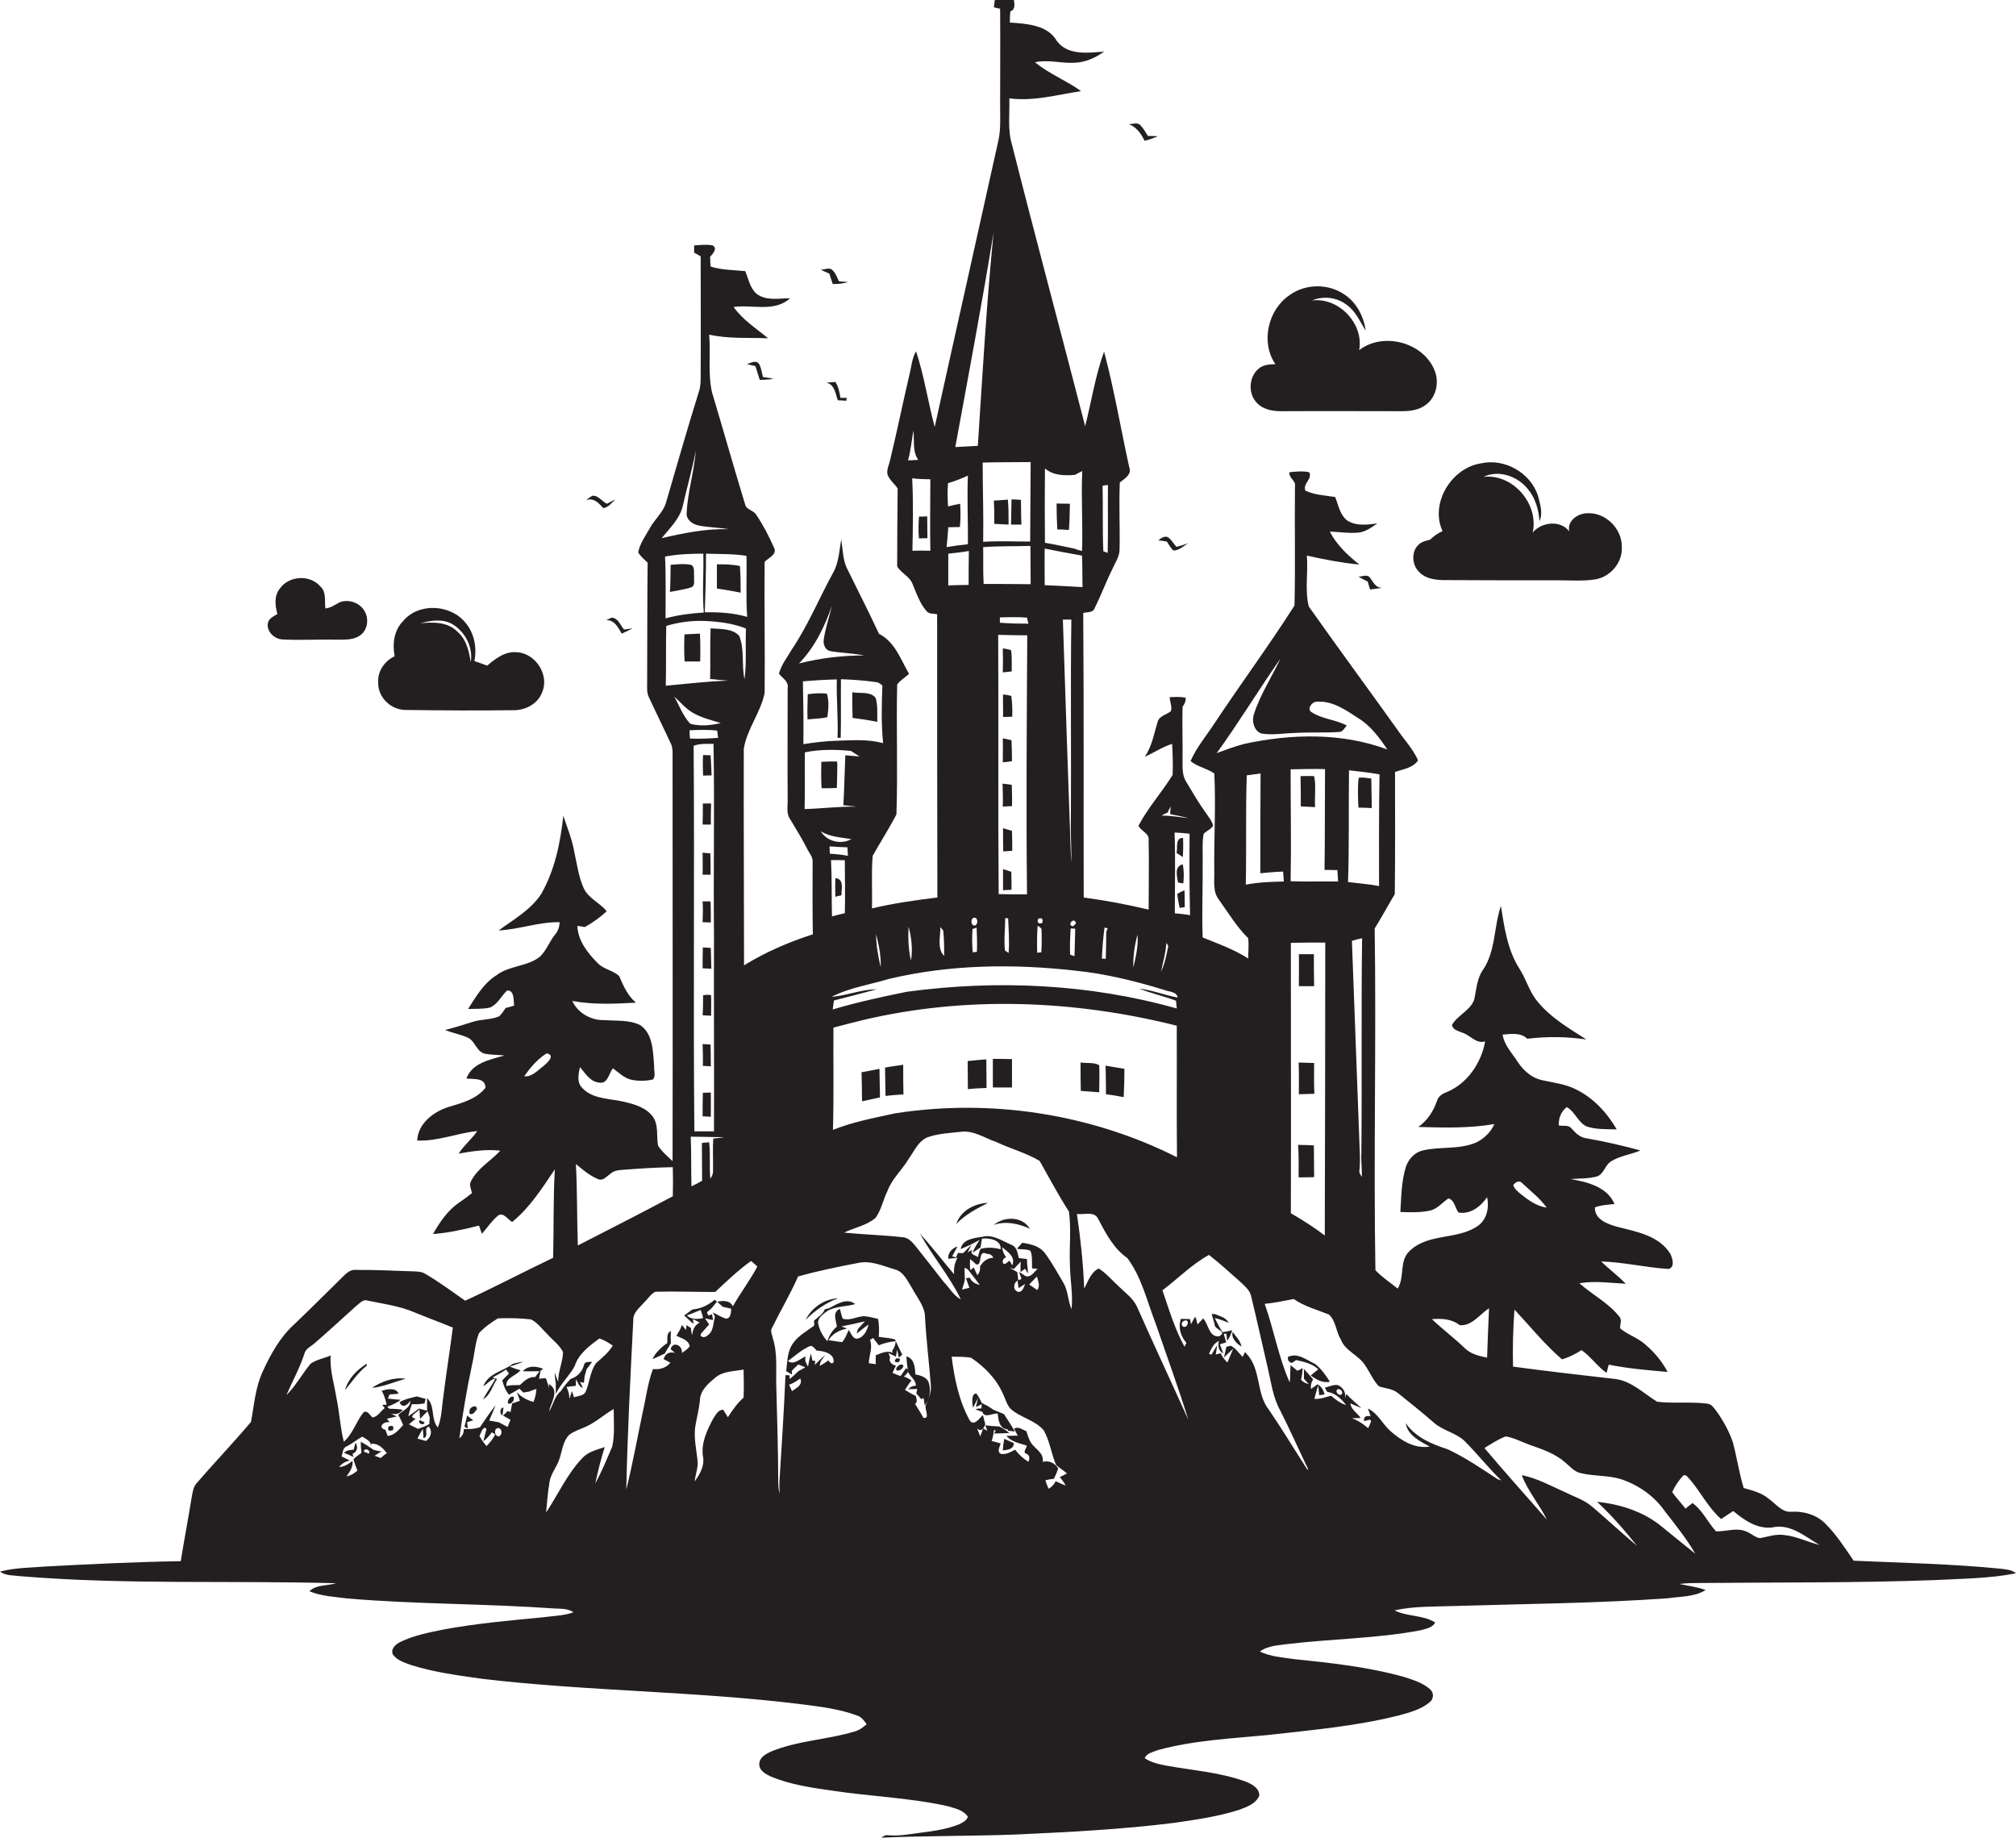 <?xml version="1.0" encoding="utf-8"?>
<!-- Generator: Adobe Illustrator 19.2.0, SVG Export Plug-In . SVG Version: 6.00 Build 0)  -->
<svg version="1.1" id="Layer_1" xmlns="http://www.w3.org/2000/svg" xmlns:xlink="http://www.w3.org/1999/xlink" x="0px" y="0px"
	 viewBox="0 0 832.1 758.4" enable-background="new 0 0 832.1 758.4" xml:space="preserve">
<g>
	<path fill="#231F20" d="M296,537.2C296,537.2,296,537.2,296,537.2C296,537.2,296,537.2,296,537.2C296,537.2,296,537.2,296,537.2
		C296,537.2,296,537.2,296,537.2z"/>
	<path fill="#231F20" d="M798.5,652.1c11.2-0.6,22.6-0.6,33.6-2.8c-1.8-1.5-4.2-1.6-6.4-1.9c-20.2-2-40.4-2.4-60.6-3.3
		c-3.6-5.2-7-10.6-11.5-15.1c-3.6-3.8-9-5.4-14.1-5.1c-4,0.4-6.5-3.3-9.4-5.3c-2.9-2.5-6.8-3.5-10.4-4.5c-1.9-6.2-2.8-12.7-4.5-19
		c-1.6-4.6-4-8.9-6.8-12.8c-1-1.2-1.9-2.8-3.6-3c-6.9-0.9-13.9,0-20.8-0.8c-5.6-3.4-10.6-8.6-17.4-9.4c-14-1.6-28.1-3.2-42.1-5.1
		c-0.2-7.8,0-15.7,0.6-23.5c6.5,6.9,12.4,14.3,19.6,20.5c2.9-0.8,5.5-2.2,8.1-3.8c3.8,2.7,6.5,6.7,10.3,9.4c0.2-0.8,0.7-2.5,0.9-3.4
		c8,1.6,16.2,2.3,24.3,3c-2.3-4.4-5.6-8.3-9.4-11.5c-3.1-2.7-7.2-3.9-10.2-6.5c-0.1-1.6,0.9-3.4-0.3-4.8c-4.5-5.7-11.1-9-16.5-13.8
		c6.4-1.1,12.8-0.1,19.1,0.2c-3.1-3.3-6.9-6-10.1-9.2c9.3,0.3,18.4,2.5,27.7,3.1c2.8-0.5,1.8-4.4,0.8-6.3c-4.7-7.5-14-9.1-21.9-11.1
		c-3.9-1.1-9.4-3-9.2-8c2.6-1,5.4-1.1,8.1-1.4c-3-7.1-11.3-9.1-18.1-10.3c3.6-0.3,7.4-0.1,10.9-1.1c2.8-1,3.2-4.5,5.6-6.1
		c3.7-2.4,8.3-2.9,12.3-4.6c-7.3-2-14.7-3.7-22.2-5c-2.6-0.3-4.5-2.1-6.1-3.9c-1.2-1.8-3.6-1.1-5.4-1.4c-0.2-2.9,0.9-5.8,3.3-7.6
		c3.4,1.9,4.6,6.3,8.2,8c4,1.3,8.3,1.1,12.4,1.2c-4-6.9-9.7-13.1-17-16.6c-4.4-2.2-9.4-2.7-14.2-3.8c-4.1-1-7.4-4-9.7-7.5
		c-2.3-3.6-5.5-6.8-6.2-11.2c3.4-0.3,7.4-1,10.2,1.7c8.1-1,16.3-0.9,24.4,0.3c-7.2-4.6-14.8-9-20.3-15.8c-3.3-4-4.6-9.2-7.4-13.5
		c-4.9-7.7-6.2-17-7.6-25.8c-3,8.7-2.1,18.7-7.5,26.5c-2.5,3.7-2.6,8.2-3.6,12.4c-1.8,4.4-6.8,6.2-9.1,10.2c0.4,2.1,2.7,2.5,4.3,3.2
		c3.3,1,5.6,4.7,9.4,3.6c-1.6,8.8-7.2,17.2-15.6,20.8c-1.9,0.7-3.7,1.7-4.3,3.8c-1.5,4.3-4,8.1-7.7,10.7c10.5,0.3,21,0.6,31.4-1.2
		c-1.5,3.4-4.3,6.1-7.7,7.7c-7,2.9-14.7,1.5-21.9,3.2c-3.3,0.8-5.8,3.5-6.9,6.7c-1.9,6-1.9,12.4-2.3,18.7c4.1,0.1,8.2,0.3,12.3-0.6
		c3-0.7,5-3.3,7.5-5c2.6,0.6,2.7,3.9,4.2,5.8c4.9,0.9,9.2-2.5,11.8-6.3c0.9,4.1,0,8.9-3.5,11.6c-8.4,6.2-20.7,3-28.5,10.6
		c-4.4,4.1-1.9,10.7-4.9,15.5c-3.1-2.5-6.5-4.7-9.2-7.6c-0.8-47,0.4-94-0.3-141c2.9-4.7,5.5-9.5,8.3-14.2
		c0.2-16.8,0.1-33.6,0.1-50.4c3.3-1.2,7.4-1.6,9.5-4.8c-2.1-4.8-5.8-8.6-8.7-12.9c-12.1-16.9-24.4-33.6-36.4-50.6
		c-1.7-6.8-0.2-14-0.8-21c7.2,1.6,14.4,3,21.7,3.7c-4.8-3.8-9.4-8.1-12.2-13.6c3.9,0.1,7.9,0.8,11.8,0.4c2.9-0.3,5.4-2.1,7.8-3.8
		c-4.2,0.6-8.9,1.2-12.6-1.3c-2.9-2.4-3.5-6.3-4.8-9.6c-4.1-0.6-8.4-0.8-12.3-2.6c-1.2-3,3-4.7,1.6-7.6c-2.7-0.6-5.5-0.3-8.2,0
		c-0.3,2.5,2.8,3.4,2.3,5.9c-0.2,16.4,0.2,32.7-0.2,49.1c-10.5,16.5-22.2,32.3-33,48.6c-3.4,5.2-7.4,9.9-9.9,15.6
		c2.9,2.4,6.8,3,9.8,5.1c0.7,13.5-0.2,27.1,0,40.6c0.1,3.9-0.7,8.2,1.9,11.5c3.9,5.4,7.3,11.2,12.1,15.9c0.3,2.8,0,5.6,0,8.4
		c-5.8-3.8-12.4-6.1-18.8-8.7c-0.4-10.3,0.1-20.7,0-31c0.1-3.9-0.3-7.9,0.4-11.8c1.2-1.2,3-1.8,3.9-3.3c-0.4-2-1.8-3.5-2.9-5.2
		c-3-4.1-5.5-8.5-8.1-12.8c-1.8-2.7-1.6-6-1.6-9.1c0.1-7.3-0.2-14.6,0-22c0.8-1.1,1.4-2.3,1.3-3.7c-2.2-0.6-4.4-0.3-6.6-0.3
		c0,1.9,1.1,3.9,0.5,5.8c-1.8,1.5-4.8,1.9-5.5,4.4c-1.5,4.9-2.3,10.1-5.3,14.4c3.8-1.6,7.3-4.1,11.3-5.3c0.2,4.3,0.4,8.6,0.2,12.8
		c-4.4,7.2-10.2,13.5-14.1,21c1.1,2.3,4.6,3.1,4.2,6c0.2,9.5,0,19.1,0,28.6c-8.8-2.1-17.8-3.8-26.8-5c-0.1-39.1,0.1-78.3-0.2-117.4
		c1.6-0.5,4,0,4.7-2c2.7-5.4,4.8-11.1,7.5-16.5c1.1-2.5,2.8-4.9,2.8-7.7c0.2-9.2-0.3-18.5,0.1-27.7c1.9-1.5,5.1-3.3,3.9-6.2
		c-3.5-15.9-6.2-32.1-10.4-47.8c-3.6,10-5.2,20.5-7.8,30.8c-10-38.8-20.4-77.4-30.2-116.2c-1.9-6.2-0.9-12.8-1.1-19.1
		c10,1.3,19.8-1.5,29.6-3c-6.1-4.4-13.2-7.1-19-11.9c5.4-1.2,10.8,0.5,16.2,0.2c4.5-0.1,8.7-2,12.3-4.6c-6.5,0.5-15,1.7-19.5-4.4
		c-3.8-6.7-12.6-7.1-19.4-7.6c0-1.6,0.1-3.1,0.2-4.6c2.2-0.8,1.7-2.9,1.5-4.7c-2.6-0.1-5.3-0.1-7.9,0c-0.1,0.8-0.3,2.3-0.4,3
		c0.6,0.2,1.9,0.5,2.6,0.6c0.1,13.4,0,26.8,0,40.2c0,4.7,0.3,9.5-0.7,14.1c-8.7,39.4-17.6,78.8-26.3,118.3
		c-2.8-10.3-4.3-21-7.7-31.2c-1.8,3-1.9,6.6-2.8,9.9c-2.7,11.6-5.1,23.3-7.9,34.9c-0.4,2-1.5,3.9-1.1,6c0.8,2.3,2.9,3.8,4.2,5.8
		c-0.1,10.7-0.2,21.4-0.2,32.1c1.5,2.8,5.1,4.1,6.3,7.2c1.7,4,3.1,8.4,6.1,11.6c1.1,1,2.7,0.7,4.1,1c0,39,0,77.9,0.1,116.9
		c-9.1,1.1-18.1,2.4-27,4.5c0.2-7.2-0.3-14.5,0.3-21.7c3.2-5.7,6.8-11.3,9.8-17.1c0.6-17.8-0.1-35.8,0.3-53.6
		c1.3-1.8,3.3-2.9,4.9-4.4c-3.4-5.9-5.9-13.3-12.4-16.5c-4.2-9.1-8.8-18-13.2-27c-1.8-3.7-1.7-7.9-2.4-11.9c-0.8,4.6-1,9.5-3.3,13.6
		c-5.7,10.4-10.2,21.4-16.8,31.3c-2,3.4-4.5,6.5-5.6,10.4c1.4,1.9,4.1,3.2,3.6,5.9c0,15.3-0.1,30.7,0,46c0.1,2.8-0.7,5.8,1.1,8.3
		c2.4,4,4.8,7.9,6.9,12c0.8,1.8,2.5,3.4,2.3,5.6c0,9.9-0.1,19.9,0.1,29.8c-9.9,3.2-19.5,7.3-28.4,12.8c0-29.8-0.2-59.6-0.1-89.4
		c1.3-8.1,7-15,8.6-23c0.2-18-0.2-36,0-54.1c1.5-1.7,5.3-3,3.9-5.8c-2.1-4.8-4.5-9.4-7.4-13.7c-1.2-1.9-4.2-2-4.6-4.4
		c-4.7-15.3-9-30.7-13.6-46c-1.8-7.8-0.5-16-1.2-23.9c8,1.8,16.2,1.2,24.3,1.5c-4.9-4.1-10.5-7.6-14.2-12.9
		c7.7-1.1,16.8,2.3,23.3-3.6c-4.6,0-9.9,1.2-13.9-1.9c-2.7-2.4-3.3-6.2-4.6-9.3c-4.8-0.5-9.7-0.4-14.3-1.9c-0.1-1.3-0.2-2.7-0.2-4
		c1-1.2,3.2-3.4,1.1-4.7c-2.5-0.5-5.1-0.2-7.7,0c0,1,0,2,0,3c0.9,0.5,1.8,0.9,2.7,1.5c0,16.4,0.1,32.8,0,49.2c0,2.1,0,4.2-0.6,6.2
		c-4.8,15.3-9.2,30.8-13.7,46.2c-1.2,4.1-4.7,6.9-6.7,10.6c-1.8,3.2-4.1,6.3-4.8,10c1,1.6,2.5,2.9,3.9,4.2
		c-0.2,16.6-0.1,33.2-0.2,49.8c0,1.9-0.2,3.9,0.7,5.7c2.9,6.3,6,12.5,8.9,18.8c1.3,2.3,0.8,5,0.9,7.6c0,55,0.1,110.1,0,165.1
		c-2.1-2-4.4-3.9-6-6.4c-0.7-3.9,0.3-8.4-2.1-11.9c-2.8-3.8-7.6-5.2-12-6.2c-5.8-1.4-12.7-1-17.1-5.6c-2.4-2.3-1.7-5.8-1-8.7
		c2.2,2.6,4.2,6.1,8,6.4c3.5,0.6,3.9-3.9,5.6-5.9c2.4,1.8,4.6,4,7.5,4.7c2.9,0.6,6,0.6,9-0.1c1.3-1.5,0.3-3.8,0.5-5.6
		c-0.5-5.8-0.4-13.1-5.7-16.8c-4.6-2.3-9.9-1.7-14.8-2.1c-5.5,0.2-11-2.9-13.3-7.9c8.7,1.6,17.6,1.2,26.3,0.7
		c-3.4-2.8-5.2-6.9-6.9-10.9c-2.4-2.4-6.3-2.8-8.8-5.3c-4.2-4.2-8.3-9.4-8.5-15.5c0.8,0.1,2.3,0.4,3.1,0.5c3.2-1.8,6.3-4,9-6.5
		c-2.8-3.6-7.6-5.3-9.5-9.6c-2.1-4.6-2.7-9.7-3.8-14.6c-0.9-5.3-2.9-10.2-4.6-15.2c-1.2,11.1-3.5,22.4-9.1,32.2
		c-4.3,6.6-11.3,10.5-17.6,15.1c8.5-0.4,16.7-3.6,25.2-3.4c-0.1,1.9-0.6,3.6-1.9,5.1c-2.3,2.8-3.5,6.4-6.1,9
		c-5.2,4.3-12.8,3.7-18.1,7.8c-5.3,3.3-8.4,8.8-11.7,13.9c3-0.1,6.1,0.1,9.1-0.6c3.2-1.4,4.6-4.8,7-7c3.1-0.2,2.6,4.1,2.9,6.2
		c-1.1,0.4-2.3,0.7-3.5,1c-0.9,1.2-1.6,2.6-2.8,3.5c-3.4,1.4-7.2,1.1-10.7,2.2c-3.8,1.2-7.6,2.4-11.5,3.4c3.1,1.2,6.3,1.8,9.3,3.1
		c3.2,1.4,3.6,5.9,7.2,6.7c2.7,0.5,5.4,0.4,8,0.7c-5.9,1.8-13.2,2.9-15.7,9.5c2.9,0.4,7.8-0.5,7.9,3.8c-3.7,4.7-9.7,6.3-15.1,7.9
		c-6.2,1.9-12.8,6.8-13.1,13.9c8.5,0.4,16.5-3.1,24.8-3.9c-2.3,3.3-5.5,5.9-7.7,9.3c5.7-1,11.4-1.9,17.2-1.2
		c-3.9,4.2-9.3,7.2-12,12.4c-1.1,1.6,0,3.4,0.3,5.1c-1.7,1.4-3.5,2.7-5.3,3.9c-4.7,3.2-8,8.1-10.8,13c6.5-0.5,12.8-1.9,19-3.5
		c0.3,0.9,0.9,2.6,1.2,3.4c2.1-2.4,3.9-5.1,6.3-7.2c2.3-2.3,4.3,1.3,6.2,2.3c7.3-5.9,12.4-14,17.6-21.7c-0.7,12.2-0.4,24.4-0.7,36.5
		c-12.2,5.8-24.1,12.1-36.3,17.7c-5.5-3.8-10.9-7.9-16.7-11.2c-1.3-0.8-2.8-0.8-4.3-0.9c-8-0.2-16-0.7-24.1-0.6
		c-2.7-0.3-4.5,2-6.2,3.6c-6.4,6.3-12.7,12.6-19.2,18.8c-5.9,5.3-9.8,12.4-13.1,19.6c-3,6.5-3.5,13.7-4.8,20.7
		c-7.3,8.7-15.2,16.9-22.6,25.5c-1.3,1.6-1.5,3.7-1.9,5.7c-1.4,8.8-3.1,17.5-4.5,26.3c-18.6,0.3-37.2,1.2-55.8,2.2
		C13,647,6.4,646.9,0,648.6c2.4,1.8,5.6,1.5,8.5,1.9c43.3,3.6,86.8,1.7,130.2,2.9c-3.6,1.1-8.1,0.5-11,3.3c5,2.1,10.5,2.3,15.8,3
		c28.3,2.4,56.7,2.1,85,4.1c2.8,0.2,5.8-0.1,8.2,1.6c-4.2,1.5-8.7,1.5-13,2.1c-13.6,1.3-27.2,2.5-40.6,5c-6,1.2-12.2,2.4-17.8,5.1
		c-1.8,0.9-4.1,2.7-3.2,5.1c1.7,2.5,4.7,3.4,7.4,4.4c9.4,3,19.3,4.3,29.1,5.7c43.8,5.2,88,5.1,131.8,10.5c7.8,1,15.7,1.9,23.1,4.6
		c1.9,0.5,3.1,2.1,4.2,3.7c-1.5,1.3-3.1,2.5-5,3c-11.3,3.4-23.3,3.7-34.3,8.2c-2.2,1-4.9,2.4-5,5.1c-0.2,2.8,2.7,4.3,4.8,5.3
		c8,3.3,16.7,4.6,25.3,5.8c15.8,2.4,31.9,2.9,47.6,6.4c3,0.9,6.6,1.6,8.4,4.4c-0.6,1.7-2.4,2.5-3.9,3.2c-5.1,2-10.5,2.7-15.9,3.4
		c-4.4,0.6-8.8,1.4-13.2,1c-1-0.2-1.9,0.4-2.7,1c18.6-0.8,37.2-0.6,55.8-1.3c21.7-1,43.5-2.1,65-4.8c9-1.3,18.2-2.6,26.9-5.4
		c3.2-1.2,6.9-2.5,8.3-5.9c-0.1-3.4-3.6-5-6.4-6c-10.3-3.6-21.3-4.4-31.9-6.3c-3.1-0.6-6.4-1.3-9-3.1c0.8-2.1,3.4-2.5,5.3-3.3
		c15.2-4.2,31.1-4.8,46.8-6.4c17.8-2,35.7-3.6,53-8c4.3-1.2,9-2.4,12.5-5.4c1.7-1.3,1.8-3.9,0.2-5.3c-3-2.7-7-3.9-10.7-5.1
		c-14.9-4.2-30.3-5.8-45.6-7.4c-4.7-0.7-9.6-1-14-3.1c3.5-2.6,8.2-2.6,12.3-3.2c18-2.1,36.3-2.2,54.1-5.6c2.1-0.6,4.8-1,6-3.2
		c-5.1-3.2-11.5-2.3-16.8-5c8.1-1.8,16.4-1.5,24.7-1.8c29.4-0.9,58.8-1.1,88.2-3.2c5.2-0.8,10.9-0.5,15.5-3.4
		c-3.5-1.3-7.2-1.7-10.8-2.5c3.1-0.4,6.2-0.4,9.3-0.4C734.6,653,766.6,653.3,798.5,652.1z M628.2,488.2c3.5,3.3,7.4,6.3,10.2,10.2
		c-4.1-0.6-7.6-3.1-10.7-5.6c-1.2-1-2.6-2.1-3.1-3.7C625.3,488,627,486.9,628.2,488.2z M457.3,200.2c-0.1,9.3,0.1,18.7-0.1,28
		c-0.4-0.2-1.3-0.5-1.8-0.7c-0.4-9-0.1-18-0.3-27C455.7,200.3,456.8,200.2,457.3,200.2z M377,177.7c0.5,4-0.5,8.5,2,12.1
		c-1.4,0.1-2.8,0.1-4.2,0.2C375.9,186,376.3,181.8,377,177.7z M376.6,227.3c0.2-10,0.4-19.9-0.1-29.9c2.5,0.3,5,0.4,7.5,0.4
		c0,9.8-0.2,19.6,0,29.5C381.5,227.2,379.1,227.2,376.6,227.3z M224.5,439.8c-2.4,1.8-4.9,4.7-8.1,4.4c2.3-3.4,5-6.6,8.5-9l0.8-0.5
		C229.3,435.6,226,438.5,224.5,439.8z M602.5,546.9c4.9,0.5,8.3-4.5,12.1-7c-0.3,6.8-0.6,13.6-0.8,20.4c-3.4-0.7-6.9-1.5-9.4-4.1
		c-4.3-4.1-9.1-7.7-13.4-11.8C595.1,544.1,599.2,544.3,602.5,546.9z M569.2,365.7c-4.2-0.9-8.5-1.1-12.8-1.7
		c0.5-15.4,0.2-30.7,0.4-46.1c4.2,0.5,8.4,0.9,12.6,1.7C569.1,335,569.2,350.4,569.2,365.7z M562.1,485.7c-0.5-0.8-1.2-1.7-1-2.7
		c0.5-4.7,0-9.3-0.1-14c-1-26.9-2-53.8-3-80.7c1-0.3,3.1-0.9,4.2-1.1c-0.4,29.6,0,59.2-0.3,88.8
		C561.7,479.2,562.2,482.4,562.1,485.7z M502.2,310.8c9.2-12.7,17.3-26.1,26.3-39c-3.6,7.7-8.4,14.9-11,23.1c-0.9,2.8,0.1,6.6,3,7.8
		c4.6,0.8,9.3-0.1,14-0.2c6-0.4,12,0,18-0.4c1.7,0.1,2.4-1.6,3.4-2.7c-4.6-2.4-10-2.6-14.4-5.4c-2.4-1.2,0-4.5,2-4.4
		c6.5-0.5,12.1,3.5,17.3,6.9c5,3.1,8.6,8,11.8,12.8c-18.8-7-39.6-6.5-59-2.3C509.8,308,506,309.4,502.2,310.8z M532.8,389.1
		c4.7-0.1,9.4-0.1,14.2-0.1c0,40.3-0.1,80.6-0.2,120.9c-4.4-3.4-9.2-6.4-14-9.2C532.9,463.4,532.8,426.3,532.8,389.1z M532.7,363.7
		c0.3-15.4,0-30.8,0-46.2c4.7-0.1,9.4-0.2,14.2-0.1c-0.1,13.9,0,27.8-0.2,41.6c1.8,0,3.5,0.1,5.3,0.1c0.1,1.6,0.2,3.1,0.3,4.7
		C545.8,363.7,539.3,363.9,532.7,363.7z M514.2,365.1c0.3-15-0.1-30.1,0.4-45.1c1.9-0.3,3.8-0.5,5.7-0.8
		c-0.1,13.7-0.1,27.4-0.1,41.2c3.1-0.3,6.2-0.6,9.4-0.7c0.1,1.3,0.2,2.7,0.3,4.1C524.6,363.9,519.4,364.1,514.2,365.1z M491.2,377.7
		c-2.1-0.4-4.2-0.6-6.3-0.8c0-11.1,0.3-22.2-0.1-33.3c2.1,0.1,4.1,0.2,6.2,0.5C490.9,355.2,490.9,366.4,491.2,377.7z M481.9,335.4
		c0.4-0.9,0.8-1.7,1.3-2.6c-0.1,0.8-0.2,2.4-0.2,3.2c2.5,0.5,5.1,1,7.6,1.7c-3.7-0.5-7.4-1.1-11.1-1.1
		C480.2,336.1,481,335.7,481.9,335.4z M481.4,389.1c0.2,0.3,0.6,1,0.8,1.3c-0.7,3.6-1.4,7.3-3,10.7
		C480,397.1,481.2,393.2,481.4,389.1z M469.5,385.7c0.4,4.5-0.7,9.2-1.7,13.6C467.6,394.8,468.3,390.2,469.5,385.7z M455.9,382.8
		c0.3,0.1,1,0.2,1.3,0.3c-0.1,0.4-0.5,1.1-0.6,1.5c0,3.7-0.1,7.4-0.2,11.1c-0.4,0-1.2-0.1-1.6-0.1
		C455,391.3,455.3,387.1,455.9,382.8z M431.3,193.3c3.4,3,8,3,12.3,2.7c1-0.5,2.1-1.1,3.1-1.6c-0.5,11,0.3,22-0.1,33
		c-0.6-0.2-1.9-0.5-2.5-0.7l-0.2-0.2c-4.2-0.8-8.3-1.8-12.6-2.5C431.2,213.9,431.2,203.6,431.3,193.3z M431.2,226.4
		c5.1,1,10.2,2,15.4,2.9c0.2,4.3,0.1,8.7,0.2,13c-5.2-0.3-10.4-0.6-15.6-0.8C431.2,236.4,431.1,231.4,431.2,226.4z M442,339
		c-0.2,5.6,0.4,11.2,0.1,16.8c-1.2-33.3-2.3-66.7-3.4-100.1c1.2,0,2.3,0,3.5,0C441.8,283.4,442.2,311.2,442,339z M442.9,382.3
		c-2.9-0.5,0.7-4.2,1.2-1.2C443.8,381.4,443.2,382,442.9,382.3z M443.8,383.3c-0.1,3.8-0.2,7.5-0.3,11.3c-0.6-0.2-1.2-0.4-1.8-0.6
		c-0.2-3.6,0-7.2,0.2-10.8C442.3,383.2,443.3,383.2,443.8,383.3z M428.5,379.2c1.6-0.6,2.1,0,1.7,1.7
		C428.6,381.4,428,380.8,428.5,379.2z M428.3,382c0.6,0.6,1.8,0.9,1.6,2c0.1,3,0.1,6-0.1,9c-0.6,0.1-1.2,0.1-1.7,0.2
		C428,389.4,428,385.7,428.3,382z M425.4,190.7c-0.1,11-0.1,21.9-0.2,32.8c-6.5,0-12.9-0.3-19.4,0.1c0.2-10.9-0.2-21.8-0.2-32.7
		C412.2,190.7,418.8,190.8,425.4,190.7z M423.9,369.1c-3.9,0-7.8,0-11.7-0.1c-0.3-35.7,0-71.4-0.2-107c4,0.1,8,0.2,12,0.2
		C423.8,297.7,423.5,333.4,423.9,369.1z M416.3,393.3c-0.4-0.3-1.1-0.8-1.5-1c-0.5-4.5,0.1-8.9,0.1-13.4c0.3,0,0.9,0.1,1.2,0.1
		C416.3,383.7,416.7,388.5,416.3,393.3z M412.7,257c0-0.6,0-1.7,0-2.2c3.7-0.1,7.5-0.2,11.2,0.1c0.1,0.6,0.4,1.8,0.6,2.5
		C420.5,257.4,416.6,257.3,412.7,257z M406,241c-0.3-5.1-0.1-10.2-0.2-15.2c6.5-0.5,13-0.3,19.5-0.5c0,5.3,0.1,10.5,0.1,15.8
		C418.9,241,412.5,241,406,241z M410.1,95.9c-2.9,29.3-4.6,58.7-6.5,88.1c-3.1,0.2-6.2,0.3-9.3,0.5
		C399.7,155,405.3,125.5,410.1,95.9z M402.2,382c-1.7-0.2-1.6-3.2,0-3.3C403.8,378.9,403.8,381.7,402.2,382z M403.2,392.8
		c-0.4,0.1-1.3,0.2-1.7,0.2c-0.3-3.2-0.3-6.4-0.1-9.6c0.4-0.1,1.3-0.4,1.7-0.6C403.2,386.1,403.4,389.5,403.2,392.8z M399.8,241.4
		c-2.8,0-5.6,0.1-8.4,0.2c0-4.4,0-8.7,0-13.1c2.8-0.3,5.7-0.6,8.5-1.1C399.8,232,399.8,236.7,399.8,241.4z M396.3,207.9
		c-1.7,0.3-3.4,0.7-5,1.1c-0.2-3.2-0.3-6.4,0-9.6c2.8-0.8,5.5-1.9,8.2-3.1c-0.4,9.4,0.1,18.9,0,28.3c-2.9,0.3-5.9,0.7-8.8,1.2
		c0.3-2.7,0.5-5.5,0.7-8.2c1.6,0,3.2-0.1,4.8-0.1C396.5,214.3,396.5,211.1,396.3,207.9z M388.1,382.6c0.3,0.3,0.9,1.1,1.2,1.4
		c0.4,3.5,0.4,7,0.4,10.5C386.6,391.4,388.3,386.4,388.1,382.6z M375,382.4c1.2,4.5,1.8,9.4,1,14C374.9,391.8,374.8,387,375,382.4z
		 M363.5,399.2c-1-4.5-1.9-9.1-1.9-13.7C362.7,389.9,363.7,394.5,363.5,399.2z M366.9,404c25.2-6,51.5-6.3,77.1-3.4
		c12.5,1.3,24.7,4.3,36.7,8c1.9,0.8,4.9,0.5,5.4,3.1c-5.4-1-10.5-3.1-15.9-3.7c5,2,10.2,3.1,15.2,5c0.1,0.8,0.2,2.4,0.3,3.2
		c-36.1-10.2-74.3-11.9-111.4-6.9c-10.3,2.1-20.5,4.3-30.6,7.3c0.2-1.3,0.3-2.5,0.5-3.7c5.9-1.5,11.7-3,17.6-4.6
		c-6.3,0-12.3,2.6-18.6,3.1C350.6,407.6,359,406.4,366.9,404z M344,424.1c4-1.1,8.1-2.1,12.1-3.1c42.5-10.1,87.4-8.3,129.6,2.3
		c0.1,18.1-0.1,36.2,0.1,54.3c-35.7-18-77-24.3-116.5-18.1c-8.6,1.9-17.3,3.5-25.5,6.8C344.2,452.3,343.9,438.2,344,424.1z
		 M349.8,349.7c0,1.2,0.1,2.3,0.2,3.5c-2.5-0.5-5-0.7-7.5-0.9c0-1-0.1-2-0.1-3C344.9,349.5,347.3,349.6,349.8,349.7z M338.8,343.1
		c3.8,2.3,8.3,2.5,12.6,3.2C347.2,348.7,341.3,347.3,338.8,343.1z M348.7,355c0,7.3,0.2,14.6,0,21.9c-1.8,0.4-3.6,0.8-5.3,1.3
		c-0.2-7.8,0-15.5-0.4-23.2C344.9,354.9,346.8,355,348.7,355z M343.4,249.9c-1.1,4.7-2.7,9.2-3.4,14c-0.3,1.9,0.5,4.3,2.6,4.8
		c4.7,0.8,9.5,0.9,14.1,1.8c-9.1,0-18.1,1.1-26.9,3.3C336.3,267.1,340.4,258.6,343.4,249.9z M331.4,281.2c4.6-0.4,9.3-0.7,14-0.8
		c-0.2,8.1,0.6,16.1,0.3,24.1l1.3,0c0.2-8.1,0-16.2,0.1-24.2c4.8,0.2,9.6,0.5,14.4,1.2c1.1,0,1.9,0.8,2.7,1.4
		c-0.3,7.9-0.5,15.9,0.3,23.8c-6.2-1.7-12.6-1.2-18.9-1c-4.7,0.1-9.3,0.7-14,1.4C331.7,298.5,331.6,289.8,331.4,281.2z M332.1,333.9
		c0.2-7.8,0-15.6,0.1-23.4c6.2-1.3,12.7-1.2,19-0.6c1.2,0.8,2.4,1.5,3.6,2.3c-2-0.2-4-0.3-5.9-0.5c-0.3,6.9-0.4,13.7-0.8,20.6
		c1.8,0.2,3.6,0.4,5.4,0.6C346.3,332.8,339.2,333.7,332.1,333.9z M308.1,229.4c0.2,8.4-0.3,16.8,0.3,25.2c-5.7-1.7-11.7-2-17.5-1.9
		c0.3-8.1,0.5-16.2,0.5-24.2C297,228.7,302.6,228.5,308.1,229.4z M281.9,208.4c1.7-7.5,3.9-14.9,5.3-22.5c-0.7,8.8-3.4,17.2-3.8,26
		c-0.1,2.7,2.6,4.6,5.1,5c4.1,0.8,8.2,0.8,12.3,1.5c-9.4-0.3-18.6,1.6-27.7,3.7C276.5,217.9,280.8,213.9,281.9,208.4z M274.5,229.7
		c5.2-1,10.5-1.2,15.8-1.2c0.2,8.1-0.5,16.2,0.2,24.3c-5.3,0.3-10.7,1-15.8,2.4C274.7,246.7,274.9,238.2,274.5,229.7z M274.8,283
		c0.2-8.2,0-16.4,0.2-24.7c5.4-1.6,11-2.3,16.6-2c5.5,0.3,11.1,1,16.3,3.1c-0.3,7,0.3,14-0.6,20.9c-1.3-5.9,0.1-12.3-2.2-17.9
		c-3-3.2-7.8-2.7-11.8-3.1c-0.3,7,0,13.9-0.2,20.9c2.5,0.3,4.9,0.5,7.4,0.7C291.9,281.2,283.4,282.2,274.8,283z M294.3,482.9
		c0.1,1.3-0.3,2.5-1.1,3.5c-0.5-5,0.1-10-0.5-15c-0.8,0.1-2.3,0.2-3,0.3c0,5.2,0.1,10.4,0.1,15.6c-1.4,0.8-2.9,1.6-4.4,2.3
		c-0.2-6.9,0-13.7-0.3-20.5c4.6,0,9.2,0.2,13.8,0.2c-1.5,0.3-3,0.4-4.5,0.6C294.1,474.2,294.4,478.6,294.3,482.9z M296,301.5
		c0.1,1,0.3,2,0.4,3c-3.9,0.3-7.7,0.5-11.6,0.3c-0.1-1.1-0.2-2.3-0.2-3.4C288.4,301.2,292.2,301.1,296,301.5z M278.3,287.5
		c2.6,2.3,4.8,5.1,7.9,6.8c3.5,2,7.5,2.9,11.3,4.1c-4.1,1-8.5,1.4-12.6,0.3C281.9,295.5,280.4,291.2,278.3,287.5z M286.3,307.8
		c2.6-1,5.5-0.8,8.2-0.8c0.5,26.3-0.1,52.6,0.2,78.9c-0.1,27,0.1,54,0,81c-2.7,0-5.4,0-8.1,0C286.1,413.9,286.7,360.9,286.3,307.8z
		 M246.8,486.6c2.1,1,3.6-1.2,5.2-2.2c1.7-1.6,4-1.5,6.2-1.7c6.5-0.5,13-0.9,19.5-1c0.1,4,0.1,8,0,12c-13,6.9-26.1,13.6-39.2,20.3
		c-0.4-11.2-0.2-22.5-0.8-33.6C240.6,482.8,243.4,485.2,246.8,486.6z M152.2,599.9c-0.5-0.2-1.5-0.6-2-0.8
		C150.2,597.2,153.3,598.5,152.2,599.9z M157.2,601.7c-0.9-0.3-1.8-0.6-2.6-0.9c0.7-0.5,2.2-1.4,2.9-1.8c-1.2-0.2-4.2-0.4-4.5-1.8
		c0,0.1,0,0.2-0.1,0.3c-1.3-1-2.6-1.7-4-2.5c0,1.5,0.1,3.1,0.3,4.6c-1.1,0.8-2.3,1.6-3.3,2.6c0.4,1.6,1,3.1,1.6,4.7
		c-1.3,1.2-2.8,2.1-4.5,2.4c1.4-1.9,2.8-3.9,2.5-6.4c-1.6,1.2-3.3,2.5-5.5,2.5c1.1-1.4,2.6-2.3,4.4-2.6c-1.1-0.6-2.3-1.2-3.4-1.7
		c0.5-1.5,0.4-3.6,2.1-4.2c2.3-1.1,4.2-2.8,6.4-4c1.4,0.9,3.4,1.7,3.6,3.4c0.1-0.2,0.2-0.3,0.3-0.5c2.8-0.1,4.7,1.9,6.3,3.9
		C158.8,600.2,158,601,157.2,601.7z M173.1,581.6c0.1,1,0.2,3,0.3,4c1-1.1,2-2.2,3.1-3.2c0.2,0.7,0.7,2,0.9,2.7
		c-0.1,0.7-0.2,2-0.2,2.6c-1.4,0.9-3.1,1.4-4.6,2c-1.3-0.6-2.6-1.2-3.8-1.9c0.9-0.8,1.9-1.6,2.8-2.3
		C167.9,584.8,172.3,582.9,173.1,581.6z M175.8,594.7c-1.2-0.3-2.3-0.7-3.5-1c0.7-1.4,1.4-2.7,2.2-4c0.1,1,0.3,2.9,0.3,3.8
		c2.5-0.6-0.2-4.2,2.2-4.7C178.7,590.8,177.7,593.4,175.8,594.7z M182.8,577.8c-0.5,3.8-0.6,7.7-2.1,11.3c-3-3.5-1-8.8-4.4-12.1
		c0,1.7-0.1,3.5,0,5.2c-1.1-0.3-2.3-0.6-3.4-0.9c-1.4,1.2-2.9,2.2-4.4,3.2c0.4-1.7,0.9-3.4,1.5-5c1.7,0.1,3.5,0,5.2-0.3
		c0.1-0.5,0.4-1.4,0.5-1.9c-1.2-0.3-2.4-0.6-3.6-1c-2.5,0.6-5,1.1-7.2,2.4c1.1,2.6,3.2,1.4,4.4-0.6c0.3,2.9-3.2,4-4.9,5.8
		c0.7,1.4,1.4,2.7,2,4.2c-1.7,1.9-3.6,4.3-6.4,4.5c-0.3-0.8-0.6-1.7-0.9-2.5c-3.5-0.9-0.7-3.7,1.7-3.1c-0.3-0.4-0.8-1.1-1.1-1.5
		c1.3-0.3,2.6-0.6,4-0.9c-0.6-0.3-1.7-0.9-2.3-1.3c2,0.6,3.6,0.2,4.8-1.5c-1.8-0.3-3.6-0.4-5.4-0.4c-0.3-0.2-0.8-0.6-1-0.8
		c2-0.8,3.9-1.6,5.6-2.9c-1.3-0.1-4-0.3-5.3-0.5c0.2-0.4,0.5-1.3,0.7-1.7c0.9-0.1,2.8-0.2,3.7-0.3c-1-2.7-4.8-1.9-7-1.2
		c1.1,1.7,1.6,3.7,2.1,5.7l-1.8,0.1c0.2,0.3,0.7,1,1,1.3c-1.7,1.3-2.8,3.5-5,3.9c-1.2-0.9-1.9-3-3.7-2.2c-3.1,3.8-4.4,8.9-8.2,12.2
		c-1.5-6-1.8-12.3-3.1-18.4c-0.9-5.7-2.8-11.4-2.3-17.2c-2.7,1.2-5.9,1.7-8.3,3.4c-3.5,4.2-6.1,9.1-10,13c2.5-5.8,5.6-11.3,7.5-17.3
		c0.5-1.9,2.6-2.8,4-4c5.9-5.1,11.6-10.4,17.4-15.6c1.4-1,2.8-2.9,4.8-2.1c6.4,1.3,12.9,2.2,18.9,4.7c5.3,2.2,10.8,4.2,16.1,6.4
		C185.6,558.1,184,567.9,182.8,577.8z M200.8,596.8c-1.1-1.3-2.1-2.7-2.9-4.2c0.7-1.2,0.9-2.8,2.2-3.4l0.7,0.5
		c-0.4,1.7-0.9,3.4-1.3,5.1c1.4-1,2.5-2.3,3.5-3.7c0.4,0.2,1.1,0.7,1.4,0.9C203.5,593.8,202.2,595.4,200.8,596.8z M204.7,592.2
		c-0.7-1.1-0.5-3.1,1.3-2.8C208,590.2,206.6,594.3,204.7,592.2z M225.3,568.8c-0.7,0-2.1,0.1-2.8,0.2c0.2-1.1,0.4-2.2,0.6-3.3
		l1.1-0.8c-2.8-1.1-6.2-1.5-8.4,1c2.3,0.1,4.6,0,6.9,0c-0.6,0.8-1.2,1.6-1.8,2.4c-2.7-0.2-4.5,1.6-6.3,3.3c-1.9,0-3.8,0-5.6,0.4
		c-0.3-3.6,4-4.1,5.8-6.5c-1.5-0.4-3-0.9-4.4-1.5c1.9-0.6,3.8-1.3,5.6-2c-1.5,0.1-3,0.5-4.4,0.9c-4,3.1-10.1,3.8-12.1,9.2
		c1.8-1,3-3,5.2-3.2l-1.4-0.4c1.9-1,3.8-2.1,5.6-3.3c0.4,0.6,0.8,1.1,1.2,1.7c-1,0.9-1.9,1.8-2.8,2.8c0.6,2.1,1.3,4.2,2.8,5.9
		c1.4-0.8,2.9-1.6,4.3-2.5c0.4,0.4,1.2,1.2,1.6,1.6c0.8-0.1,1.6-0.3,2.4-0.4c1-0.4,2-0.8,3-1.1c-0.1,1.8-0.5,3.7-1.2,5.4
		c-2.7-0.8-5.1-2-6.9-4.1c0.5,1.2,0.9,2.4,1.3,3.6c-1,0.4-2.1,0.7-3.2,1.1c-0.2,1.2-0.5,2.4-0.7,3.6l-1.1-0.5
		c-0.5,0.5-1.5,1.5-2,1.9c1,0.6,2.1,1.1,3.1,1.8c-0.4,1-0.8,1.9-1.2,2.9c-0.9-0.5-1.9-1-2.8-1.5L206,587c-1.1-0.2-2.1-0.4-3.2-0.6
		l-0.9-0.1c0.7-1.6,2-4.8,2.7-6.4c-2.3,2.9-4.4,6-6.5,9.1c-2.2,0.8-4.5,0.8-6.7,0.8c0.1,1.5-0.5,2.8-1.8,3.8
		c1.4-10.3,3.1-20.5,5.3-30.7c1-4.2,1.2-8.7,2.8-12.7c2.2-2.4,5-4.4,7.8-6.1c4.5-0.2,9.1-0.1,13.6,0.4c2.8,1.3,4.6,4,6.8,6.1
		c2.2,2.5,5,4.4,6.5,7.4c-0.1,4.1-2.1,8.1-2,12.3c-0.6-1.3-1.1-2.7-1.5-4c0.1,1.5,0.2,3,0.5,4.4c0,1.1,0,3.4,0,4.6
		c2-4.3,5.6-7.4,7.8-11.5c1.6-5.1,6.1-8.4,10.2-11.4c2,0.6,3.8,1.8,5.5,2.9c-1.7,3-4.4,5-6.9,7.3c-2.5,3.5-2.6,8-4.3,11.8
		c-0.9,1.8-3.2,1.6-4.8,2.3c-0.2-0.7-0.6-2-0.8-2.6c-0.3,0.8-0.8,2.2-1,3l-0.1,0c0-1.6-0.4-3.2-1.2-4.7c1.3-0.2,2.6-0.3,3.9-0.5
		c0-0.7,0-2,0-2.7c0.9,1.3,1.2,3.1,2.9,3.6l-1.2-2.5l1.6,0.4c0.1-0.7,0.2-2,0.3-2.7c0.3-1,0.5-1.9,0.8-2.9c0.8-1,1.6-2.1,2.3-3.1
		c-1.3,0.2-3.2-0.3-3.4,1.5c-0.8,2.7-2.8,4.8-5.5,5.6c-1.5,1.5-2.8,3.2-4,5c-2.7,2.1-3.1,5.7-4.9,8.4c0.7-3.6,4.7-8.8-0.1-11.3
		l0.1,1.8c-0.3-1.3-0.7-2.5-1.1-3.7L225.3,568.8z M252.7,597c-2.2,5.1-4.3,10.3-7,15.2c1.1-5,2.3-10,3.9-15
		c-3.2,1.1-6.8,1.9-9.2,4.5c-6.3,6.6-10,15-15,22.5c0.4-4.2,0.7-8.3,1.4-12.5c0.5-3.6,3.2-6.4,4.2-9.9c1.1-3.3,1.4-7.2,4-9.7
		c2-1.5,4.4-2.2,6.6-3.2c4.3-1.9,7.7-5.1,11.7-7.4C253.3,586.7,253.8,592,252.7,597z M306.9,576.8c-2.6,2.3-4.6,5.2-6.5,8.1
		c-0.6-1-1.2-2.1-1.9-3.1c-2.2,0-3.1,2.2-4.2,3.8c-2.5,4.7-4.9,9.8-4.2,15.2c0.9,3.9-1.2,7.6-3.4,10.6c0.3-2.5,1.2-5,1.3-7.5
		c-0.4-5.3-1.9-10.6-0.9-15.9c0.6-3.4,1.5-6.8,1.8-10.3c0.2-4,3.5-6.8,6.4-9.2c3.2-2.7,7.7-2.5,11.6-3.3
		C307,569.1,307.1,573,306.9,576.8z M302.5,539.1c-1.3-2.6-4.1-2.3-6.5-1.9c0.8,0.7,1.5,1.4,2.3,2.1c1.2,0.3,2.3,0.5,3.5,0.8
		c-0.1,1.5-0.1,4.1-2.2,4.1c-1.9-0.6-3.6-1.7-5.4-2.6l0.9,1.8c-0.8,2.7-0.5,6.2-3.2,7.8c-0.9,1.2-3.8,0.6-2.3-1.1
		c1-1.2,2.1-2.3,3.1-3.5c-0.6-0.8-1.1-1.7-1.7-2.5c0.8,0.2,2.5,0.5,3.3,0.7l-0.4-2.4l-1.5,0.5c-0.2-0.3-0.5-1-0.6-1.3
		c0.4-0.4,1.4-1.2,1.8-1.6c0.8-0.9,1.5-1.8,2.3-2.8c-0.2-0.2-0.7-0.6-0.9-0.8c-2.6,2.2-5.8,3.8-9.2,4c-1.1,0.8-2.3,1.7-3.4,2.5
		c1.3,1.2,2.5,2.3,3.8,3.5c0-0.5-0.1-1.5-0.2-2c0.9,0.5,1.9,0.9,2.8,1.4c-2.1,1.1-2.9,3-3.1,5.2c-0.3-0.9-0.5-2-0.5-2.9l-1.8-1.2
		l-0.3,2c-0.4-0.5-1.2-1.6-1.6-2.1c-0.2,0.5-0.7,1.6-0.9,2.1c-0.5,0.8-1,1.6-1.4,2.4c2.1,1,5,1.7,5.5,4.3c-0.9,1.2-2.1,2-3.3,2.8
		c0.6-3-3.6-5.2-4.6-1.6c0.4,0.4,1.3,1.1,1.8,1.5c-2.4-0.5-4,0.3-4.7,2.6c0.7,0.4,2.1,1.1,2.8,1.5c-1.8,2.2-4.4,2.9-7.2,2.6
		c-2.2,5.9-2.9,12.2-4.3,18.2c-2.2,10.5-4.1,21.1-6.7,31.5c0.5-23.4,1.7-46.7,2.9-70c-0.1-3,2.5-4.9,4.3-7c1.6-1.5,2.8-3.6,4.8-4.6
		c8.2-0.2,16.5,0.1,24.7,0.1c4.8-4.5,9.5-9,14.8-12.8c0.9,0.8,1.8,1.5,2.6,2.3C309.5,528.5,305.6,533.6,302.5,539.1z M283.5,542.9
		c1.9-0.7,3.8-1.5,5.7-2.3c0.4,1.1,0.8,2.3,1,3.4C287.8,544.5,285.4,544.6,283.5,542.9z M326.9,574.1c-0.3-0.6-0.9-1.9-1.2-2.6
		c1.7-0.6,3.2-1.6,4.6-2.6C331.5,571.6,328.6,572.9,326.9,574.1z M341.9,561.4c-1.1,0.9-2.3,1.6-3.5,2.3c-0.1-1.9,1.4-3.1,2.2-4.5
		c-1.5,1.3-2.9,2.7-4.3,4.1l0.2-1.6l-1.2-0.2c-0.1-0.7-0.4-2.2-0.6-2.9c-0.5,1.8-0.9,3.6-1.2,5.4c-0.7-1.3-1.6-2.7-0.9-4.2
		c-2.3,0.8-4.9,3.8-7.4,1.9c2.9-2.1,5.6-4.6,8.9-6.1c1.3-0.6,2.2,1.1,3,1.8c2.8,0.2,7.2,1,7,4.7
		C343.4,563.3,342.4,562.2,341.9,561.4z M354.2,552.4c-2.3,0.5-2.8-2.2-3.9-3.5c-0.8,1.7-1.4,3.5-2.7,5c-1.9-0.2-3.8-0.6-5.6-0.8
		c1.6-2.8,4.6-4.2,7.6-4.8c-0.6-0.2-1.8-0.7-2.3-0.9c3.2-0.6,6.5-1.3,9.7-2.1c-1,1.1-1.9,2.1-2.9,3.2c-0.1,0.5-0.4,1.5-0.5,1.9
		c1.6-1.3,3.2-2.6,4.9-3.8C357.9,549.1,356.6,551.7,354.2,552.4z M361.5,563c-0.7-0.1-2.2-0.3-2.9-0.4c0.1-3.2,1.7-6.4,0.5-9.6
		c0.3-0.2,0.9-0.6,1.3-0.8c0.8,1,1.5,2,2.3,3c2.3-0.9,4.6-1.5,7-1.7c-0.1,1.5-0.6,2.9-1.5,4l0.3,0.8c-2.4-1.1-4.8,0.2-7,1
		C361.4,560.4,361.4,562.2,361.5,563z M381.1,585.1c-1-2-2.3-3.8-3.4-5.7c1.2-0.9,0.5-2.2,0.3-3.3c-1.6-0.7-3-1.6-4.5-2.5
		c0.9-1.3,1.7-2.7,2.7-3.9c-1-0.7-2-1.2-3.1-1.6c0.7-0.7,1.6-1.4,1.6-2.1c0.8,2.1,3.4,3.4,3.3,5.9c-1.3,0-2.3,0.5-3.1,1.4
		c1.2,0,2.4,0,3.7-0.1c-0.1,0.5-0.3,1.5-0.4,1.9c0.7,0.8,1.4,1.5,2,2.3l1-0.4c0.1,0.8,0.4,2.3,0.5,3.1c2-2.7,2.7-6.4,1.6-9.6
		c-0.9-2.3-3.4-2.8-5.5-3.3c-0.1-2.8-0.4-6.6-3.7-7.4c0.1,1.6,0.3,3.2,0.5,4.9c0,0.2,0,0.4,0,0.6c-0.1-0.2-0.3-0.4-0.6-0.7
		c-0.6,0.8-1.7,2.5-2.3,3.3c-1.1-0.4-2.2-0.8-3.3-1.3c0.4-1,0.9-2,1.4-3c-1.6-0.3-3.2-1.7-2.4-3.4c-0.2-0.4-0.5-1.3-0.7-1.8
		c0.8,0.4,2.3,1.1,3.1,1.5c0.1-0.7,0.3-2.2,0.5-2.9c0.2,0.8,0.5,2.5,0.7,3.3c0.4-0.3,1.1-1,1.4-1.3c-1.1-2-2-4.2-3-6.2
		c-2.2-0.7-4.5-0.7-6.7-1.1c0.2-2.5,0.2-5-0.3-7.4c-1.9-0.4-3.8-1-5.8-1.1c-3,0.1-5.8,2-8.8,1c-0.5-1.3-0.8-2.7-1.1-4
		c-3.3,1.3-1.6,4.7-1.3,7.3c-1.9,1.6-3.2,3.7-3.9,6c-2-2.1-3.4-4.8-3.9-7.8c0.3-2.3,2.5-3.6,4.1-4.8c3.5-1.9,7.6-1.6,11.3-2.7
		c-3.5-2.8-7.7,0.1-11,1.8c-0.4,0.1-1.1,0.2-1.5,0.3c-0.9,2-2.8,3.3-4.5,4.7l0,0.5c0,0.4,0.1,1.1,0.1,1.5c-2.9,2.3-6.3,4-8.5,7
		c-2.7,3.4-2.6,7.8-3.1,11.9c0.8,0.4,1.6,0.9,2.4,1.4l-0.1-1.6c0.9-0.9,1.8-1.7,2.7-2.6c1,0.4,1.9,0.8,2.9,1.2
		c-0.7,0.4-2.2,1.2-2.9,1.6c-1.1,1.1-2.3,2.2-3.5,3.2l-0.2-1.5c-0.4,0-1.2-0.1-1.6-0.1c-0.6,14.1-1.5,28.3-2.4,42.4
		c-0.2,2.2-0.1,4.4,0,6.6c-0.5-1.9-0.6-3.9-0.6-5.8c0-13-0.5-26-0.8-38.9c-0.2-6.5,0.6-13.2-1.4-19.4c-0.2-1.4-1.2-3-0.4-4.3
		c3.5-7.1,7.6-14,10.8-21.3c8.2-2.3,16.5-4,24.9-5.6c5.2-1.1,10.2,1.3,15.1,2.7c3.7,1,5.2,4.9,7.1,7.8c2,3.9,5.3,7.4,5.3,12
		c0.5,9.4,1.7,18.7,2.4,28.1c0.3,3.1-1.2,5.8-2.2,8.5C381.8,581.8,383.9,585.8,381.1,585.1z M439.9,613.1c-1.4-0.5-2.8-1.2-4.2-1.8
		c-0.6,1.3-1.6,2.4-2.9,3.1c-0.5-1.1-1-2.3-1.3-3.5c1.2-0.3,2.3-0.5,3.5-0.6c0.7-1.4,1.3-2.8,1.8-4.3c-1.5-2.2-3.8-3.4-6.4-2.7
		c0.6-4.2-4-5.5-5.4-8.9c-0.6-1.3-1-2.6-1.4-3.8c-1.6-0.5-3.2-2.1-5-1c0.5,1,0.9,1.9,1.5,2.9c-1.6,0-3.1,0-4.7,0.1
		c2.1,2.5,5.4,3,8.4,4c0,1-1.8,2.7-0.3,3.3c1.7,0.6,1.5,2,1,3.4c-2.1-1.3-4-3-5.5-5c-1.9,0.9-3.9,2.3-6.2,1.6
		c-1.3-1.3-0.1-2.8,0.2-4.2c-1.2-0.4-2.5-0.7-3.7-1c0.5-1.5,0.8-3.1,1-4.6c0.2,0.1,0.5,0.2,0.7,0.3l-0.7,1.2c1.6,0,4.7-0.1,6.3-0.2
		c-1.3-1.1-2.7-2-4.2-2.7c-1.9-0.1-3.8-0.2-5.7-0.5c0.2,0.6,0.6,1.8,0.8,2.3l-1.7-1c-0.4,1.1-0.8,2.2-1.2,3.3
		c-0.4-1.1-0.9-2.2-1.3-3.3c1.8,1.7,2.8-0.2,3.4-1.7c-0.3-1-0.8-2.9-1-3.8c-1.4,1.2-3.7,4.9-5.5,2.1c-4.4-8-6.3-17.2-7.4-26.2
		c2.7,0.1,5.5-0.1,8.1,0.5c5.5,3.7,10.4,8.7,13.1,14.9c1,2,1.5,4.3,3,6c4.1,3.8,10.2,4.7,13.8,9c2.5,4.4,3.1,9.6,5.1,14.3
		c1.4,1.2,3,2.2,4.5,3.5c-0.7,0.4-2.2,1.1-3,1.5C438.4,610.7,439.2,611.9,439.9,613.1z M398.2,526.8c0-1.2-0.1-2.4-0.1-3.6l1.3,0.6
		c1.7,2.2,3.4,4.3,5,6.5c-1.8-0.4-3.4-1.3-4.1-3l-1.6,0.2c0.5,1.3,0.9,2.7,1.4,4c-0.8,0.2-2.3,0.5-3,0.7
		C397.5,530.4,398.5,528.7,398.2,526.8z M403.4,526.3c-0.5-1.1-1-2.2-1.5-3.2c-0.4,0.3-1.1,0.9-1.4,1.1c-0.2-1.5-0.2-3.1-0.1-4.6
		c0.9,0.7,1.7,1.4,2.5,2.2c2.9,0.8,0.4-6.4,4.5-4.3c1.2-0.1,2.1,0.5,2.6,1.6c-2.5,0-4.2,1.5-5.5,3.5
		C404.7,523.9,404.3,525.2,403.4,526.3z M413.6,514.7c2.3,1.9,5.7,4,4.2,7.5l-1.1-1.9c-0.8,0.4-1.6,1.7-2.6,1.2
		c-0.6-1.1,0-2.3,1.2-2.6C414.3,517.6,413.8,516.2,413.6,514.7z M420,528.5c0.1,0.8,0.3,2.3,0.4,3.1c0.7-0.4,2-1.2,2.7-1.7
		c-0.5,1.3-0.9,2.9-2.4,3.3C418,533,418.1,529.6,420,528.5z M424.8,530.1c1.1-1.1,2.1-2.2,3.2-3.3c0.4,1.9,1.5,3.9,0.1,5.6
		C427,531.6,425.9,530.9,424.8,530.1z M442.3,540.3c-1.6-3.5-1.4-7.6-3.4-10.9c-2.4-4.1-4.7-8.3-7.6-12.2c-2.2-3-6-3.8-9.4-4.3
		c-0.6,0.6-1.6,1.9-2.2,2.5c1.8,0.3,3.9,0,5.6,0.8c1,2.3,0.5,4.9,0.7,7.3c0.6,0,1.7,0.1,2.3,0.1c-1.5,1.3-2.7,3.8-5.1,3
		c-0.6-0.4-1.9-1.3-2.6-1.7c0.3,0.7,0.8,2.2,1,2.9l-1.3,0.6c-0.1-1.2-0.3-2.3-0.4-3.4c-1-0.6-2.1-1.1-3.1-1.8
		c0.4,0.1,1.3,0.4,1.7,0.5c0.9-1,1.8-2,2.8-3c-0.1,1.4-0.1,2.9-0.1,4.3c0.5-0.4,1.5-1.1,1.9-1.4c0.3,0.5,0.9,1.5,1.2,2
		c0-2-0.5-4-0.4-6c-1.1-0.1-2.3-0.3-3.4-0.4c-0.5-2-0.7-4.5-2.9-5.4c-3.8-1.6-7.8-4.5-12.1-3.4c-3.4,0.6-8.2,0.9-9,5.1
		c1.3-0.6,2.6-1.1,3.9-1.7c1.3-0.7,2.7-1.4,4-2.1c-1.2,1.6-2.2,3.4-3,5.3c0.8-0.5,2.5-1.6,3.3-2.2c0.2-1.2,0.4-2.5,0.6-3.6
		c3-0.4,8.1,0.5,7.7,4.4c-2.7-0.8-5.5-0.9-8.3-0.2c-0.5,1.1-0.8,2.2-1,3.4c-1-0.8-3.6-0.9-2.4-3.1l-1.9,1.2l1.6-3.2
		c-0.9,0.9-2.6,2.6-3.5,3.5c-0.5,0-1.6-0.1-2.1-0.1c-0.2,0.5-0.6,1.4-0.8,1.8l-1.6-0.4c0.5-1,1.6-3,2.2-4.1c-2.3,0.8-4,2.6-3.8,5.1
		c1-0.1,2.8-0.3,3.8-0.4c-1.2,2.1-1.6,4.4-1.4,6.8c-4.7-5.6-9.2-11.4-14.1-16.8c5.2,9.4,12.3,17.6,16.9,27.2
		c-3.1-1.7-4.8-4.9-7.2-7.4c-3.8-4.9-7.6-9.7-11.4-14.5c-1.4-1.7-3.1-3.7-5.5-3.8c-8-0.9-16.1-1.1-24.1-1.9c4.3-2.1,9.3-2.9,13-6.1
		c2.4-3.3,3.1-7.5,4.9-11.1c1.9-5.1,6.1-8.7,8.8-13.3c2.3-3.2,4-7.4,7.9-8.9c4.4-1.5,9-1.7,13.6-2.2c5.3-0.7,9.8,2.6,14.6,4.2
		c5.9,2.8,12.4,4.5,17.9,7.8c4,7,7.7,14.1,12.1,20.9c1,7.2,0.1,14.6,0.4,21.9C441.7,528.1,442.9,534.2,442.3,540.3z M469.3,539.3
		c-1.5-3.3-4.5-5.5-7.1-8c-2.9-2.6-5.4-5.7-8.7-7.8c-3.2,1.5-4.4,5.3-6,8.3c-0.4-10.3-1.5-20.6-3-30.8c2.9,0.4,7.3-1.3,8.8,2.1
		c3.1,5.9,6.3,12.1,12,16.1c6,8,8.2,18.1,11.8,27.3c4.5,13.2,9.3,26.2,13.4,39.5C483.5,570.4,476.2,554.9,469.3,539.3z M488.7,547.6
		c-1.4-0.2-1.1-2.3,0.1-2.5C491,544.1,490.5,547.8,488.7,547.6z M539.4,606.2c-5.2-8.1-10.2-16.4-15.6-24.3
		c-5.5-6.8-3.1-17-9.5-23.4l-0.2-0.3l-0.3-0.1c-0.2,0.5-0.7,1.4-0.9,1.9c-1-1.1-2-2.2-3-3.3c-0.4-0.3-1.3-1-1.8-1.3
		c-0.5,0.1-1.4,0.3-1.9,0.4c-0.3,1.5-0.7,2.9-1,4.4c1.3-1.2,2.5-2.4,3.8-3.6c-0.8,1.9-1.6,3.8-2.4,5.7c-1.1-1.1-2.1-2.3-2.8-3.8
		c-0.5,0.1-1.5,0.4-2,0.5l0.6-3.9c-0.6,1-1.8,3-2.4,4c-0.3-0.1-0.8-0.3-1-0.4c1-2.1,1.9-4.3,4.1-5.3c-0.5,2-0.2,4.1,1.8,5.2
		c-0.3-0.9-1-2.8-1.4-3.8c0.6-0.2,1.9-0.6,2.6-0.8c-0.3-0.9-0.7-2.7-1-3.5l1.1-0.1l0.3,2.9c1.1-1.3,1.6-2.8,2.1-4.3
		c-1.3,0.3-2.7,0.6-4,0.8c-1.2-1.8-2.2-3.8-3.2-5.8c2,0.3,3.8,1.2,5.7,1.9c-0.8-1.8-2.7-2.4-4.4-3.1c-0.3-0.1-1-0.4-1.3-0.5l-1.3,0
		c0.4,1.4,0.8,2.7,1.2,4.1c-0.2,2.5,5.6,2.9,1.9,5.1c-4.3,0.4-4.3-5-6.6-7.4c-0.6,0.6-1.7,1.9-2.3,2.5c-0.2-0.8-0.6-2.3-0.8-3
		l-0.4,0.1c-0.4,0.7-1.1,2.1-1.5,2.8c-0.1-0.5-0.3-1.6-0.4-2.1c-1.3,0-2.6-0.1-3.8-0.1c-1.2,3.5-0.1,7.2,2.3,9.9
		c-0.2,0.4-0.6,1.2-0.8,1.6c-4-7.3-6.4-15.4-9.1-23.3c6.4-4.8,12.1-10.7,19.2-14.6c4.4,3.4,8.5,7.2,12.7,10.9
		c1.9,1.8,4.1,3.5,4.7,6.1c2.4,9.9,4.6,19.9,6.9,29.8c1.4,5.9,2.1,12,5.1,17.4c4.1,8.1,7.8,16.4,11.7,24.6
		C539.9,606.6,539.5,606.3,539.4,606.2z M618.2,610.5c-6.7-4.4-13.4-9-20.7-12.4c-6.5-2.1-13.3-4.9-17.3-10.8
		c0.8,5.1,5.9,7.5,9.9,9.7c-6.2,1-11.8-2.5-16.2-6.4c-3.3-2.9-5.1-7.3-9.3-9.3c0.3,0.8,0.9,2.4,1.1,3.2c-1.8-0.4-2.9,0.1-2.7,1.9
		c0.8,0.2,3.3-1.4,2.8,0.5c-0.3,0.8-0.7,1.7-1.1,2.5c-2-1.7-4.2-3.2-6.7-4.1c0.9,0,2.7-0.1,3.6-0.1c-1.3-2.1-4-3.4-4.2-6
		c1.5,0.6,3,1.3,4.5,1.9c-2.1-2-4.3-3.7-6.2-5.8c-0.2,0.5-0.4,1.5-0.6,2c0.6-2.5-0.7-4.8-3-5.7c-1.8-0.2-3.6,0.7-5.3,1.1
		c0.3,0.6,0.7,1.1,1,1.7c3.3,0.5,5.9,2.9,7.8,5.5c-2.4-0.8-4.4-2.3-6.2-3.9c-2.3,0.6-4.5,1.5-6.9,1.3c0.5-1.9,1-3.8,1.6-5.6
		c0.1,1,0.3,3.1,0.4,4.1c0.5-0.1,1.6-0.2,2.2-0.3c-0.4-1.8-1.3-3.3-2.9-4.2c-0.7,0.5-2,1.5-2.7,1.9c-0.2-1.4,0.1-2.7,0.9-3.9
		c-1.2-1.5-2.5-2.9-3.8-4.3c0,1,0,3,0,4c0.5,0.6,1.5,1.7,2,2.2c-1.3-0.3-2.4-0.8-3.2-1.8c0.4-1.6,0.6-3.2,0.7-4.8
		c-0.5,0.3-1.6,0.9-2.2,1.1c-1-0.8-1.9-1.5-2.8-2.3c-0.1,1.7-0.2,3.4-0.2,5.2l-0.2,1.9c-4.6-10.4-6.5-21.7-10.3-32.4
		c4-0.4,8-1.2,12-2c4.4,3.1,9.6,4.4,14.5,6.4c2.9,2.6,2.9,7,4.9,10.3c1.9,4.9,7.6,6.5,10.2,10.9c1.9,2.8,3.2,6,5.5,8.4
		c2.6,1,5.7,0.9,8,2.9c5,4,10,8,14.8,12.2c3.7,3.2,8.9,4.1,12.5,7.4c5.3,5.3,9.9,11.2,15.3,16.4C619,610.7,618.5,610.6,618.2,610.5z
		 M553.7,575.5c-1.1,0.7-2.7-1.1-1.8-2C553,572.7,554.7,574.4,553.7,575.5z M686.1,630.2c-7.5-6.3-17.2-9.4-26.9-10.4
		c6,5.6,11.4,11.8,16.5,18.2c-6.2-5.2-12.1-10.7-18.3-16c-3.4-3-7.7-4.3-11.7-6.3c-5.8-2.6-11.4-5.7-17.6-6.9
		c2.5,6.6,7.3,12.1,10.4,18.4c-8.6-9.9-17.4-19.6-25.8-29.6c2.8-1.7,5.6-3.6,8.8-4.8c3.5,0.6,6.6,2.3,9.9,3.5
		c5.2,1.8,10.5,3.6,14.7,7.3c2,1.7,3.8,3.9,6.5,4.4c5.5,1.3,11.2,0.8,16.6,2.5c7.1,2.4,13.6,6.9,17.9,13.1c4.4,5.7,9,11.3,12.6,17.6
		C695.1,637.5,690.6,633.9,686.1,630.2z M698.6,620.3c-1,0.8-2,1.5-2.9,2.3c-1.8-2.3-3.8-4.4-5.5-6.8c1.1-2.5,2.7-4.8,4.5-6.8
		c1.3-0.8,2.2,1.1,3,1.8c4.4,5.2,7.5,11.6,12.7,16.1c1.7-1.1,3.3-2.2,5-3.3c4.4,3.7,9.9,7.5,16,6.8c7.4-1.8,13.6,3.7,19.6,7.2
		c-4.9-1.2-9.5-3.6-14.6-4.1c-3.4-0.5-6.7,0.7-10,1.3c-2-0.3-3.5-1.9-5.3-2.6c-4.1-2-8.6-0.1-12.8-0.2
		C704.9,628.3,702.8,623.4,698.6,620.3z"/>
	<path fill="#231F20" d="M152.9,597.1c0.1-0.3,0.1-0.6,0.1-0.9C152.9,596.5,152.9,596.8,152.9,597.1z"/>
	<path fill="#231F20" d="M472.4,58.1c1.9-0.4,3.7-1.1,5.5-1.9c-1.4,0-2.7-0.1-4.1-0.1c-1-1.5-1.8-3.1-3.1-4.4
		c-1.2-1.4-3.3-0.4-4.8-0.5C469.1,52.5,471,55.1,472.4,58.1z"/>
	<path fill="#231F20" d="M343.7,117.2c2.2,0.1,4.3-0.2,6.4-0.8c-1-0.1-2.9-0.2-3.8-0.3c-0.8-1.5-1.3-3.2-2.5-4.4
		c-1.2-1.6-3.4-0.4-5-0.4c1.1,0.6,2.3,1.1,3.5,1.6C342.8,114.3,343.2,115.8,343.7,117.2z"/>
	<path fill="#231F20" d="M529.6,169.7c16.3-0.1,32.7,0,49,0c3.5,0,7.2-0.5,10-2.7c4.3-3.2,5.5-9.4,3.5-14.2
		c-4.7-11.6-21.3-15.9-31.1-8.3c2-10.9-8.4-21.9-19.5-20.5c4.6-1.9,10.1-1.4,14.2,1.7c3.8,2.6,5.6,7,8,10.8
		c-0.8-5.8-3.7-11.6-8.7-14.9c-6.6-4.6-16-4.6-22.6,0.1c-9,6-12.2,19.4-6,28.6c-2.6,0-5.4,0.3-7.3,2.2c-3.8,3.6-3.9,10.4-0.1,14
		C521.7,169.2,525.8,169.8,529.6,169.7z"/>
	<path fill="#231F20" d="M313.3,150.2c-1.3-1.8-3.4-0.4-5,0.1c0.9,0.2,2.6,0.6,3.5,0.8c0.6,1.9,1.2,3.8,1.8,5.7
		c1.9-0.1,3.8-0.1,5.7-0.5c-1.5-0.3-2.9-0.5-4.4-0.7C314.4,153.8,314.3,151.9,313.3,150.2z"/>
	<path fill="#231F20" d="M341.1,157.9c3.5,0.9,3.7,4.5,4.7,7.3c1.2,0,2.3,0.1,3.5,0.2c0-0.3,0.2-0.9,0.2-1.2c-0.6,0-1.9,0-2.6,0
		c-0.4-2.3-0.8-4.6-2.1-6.6C343.9,157.7,342,157.9,341.1,157.9z"/>
	<path fill="#231F20" d="M590.3,222.7c-1.7,0.5-3.5,0.8-4.8,2.1c-3.2,3-2.7,8.7,0.5,11.5c2.5,2.5,6.2,3,9.6,3.1
		c16,0.1,32,0.1,47.9,0.1c5,0,10,0.4,15-0.4c6.2-1,11.3-7,10.9-13.4c0.1-7.4-6.5-14.1-13.9-13.9c-4-0.1-8.8,3-7.8,7.5
		c-3.6-4.8-11.5-3.9-15.1,0.5c2.7-11.8-8.2-24.4-20.3-23c6.3-3,14-0.3,18.2,4.9c3.2,3.7,4.6,8.6,4.9,13.4c1.6-3.4,0.2-7.2-0.6-10.5
		c-3.1-9.5-13.7-15.5-23.4-13.4c-12.3,1.8-21.3,16.5-16,28C593.4,220.1,591.7,221.3,590.3,222.7z"/>
	<path fill="#231F20" d="M249,209.7c2.1-0.3,3.5-2.2,5-3.6c-1.2,0.6-2.3,1.2-3.5,1.8c-2.1-1-3.5-3.5-6-3.3c-0.9,0.5-1.8,1.1-2.6,1.8
		C245.1,205.3,247.1,207.6,249,209.7z"/>
	<path fill="#231F20" d="M410.4,216.2c2,0.1,3.9,0.2,5.9,0.3c0-3.5,0-6.9-0.3-10.3c-1.9,0.1-3.8,0.3-5.8,0.4
		C410.4,209.8,410.4,213,410.4,216.2z"/>
	<path fill="#231F20" d="M421.4,206.3c-1.3-0.1-2.6-0.2-3.9-0.2c-0.1,3.4-0.1,6.9-0.2,10.4c1.4,0,2.9,0,4.3,0
		C421.4,213.1,421.5,209.7,421.4,206.3z"/>
	<path fill="#231F20" d="M441.2,218.7c0.3-3.6,0.3-7.2,0.4-10.8c-1.8,0-3.7-0.1-5.5-0.1c0,3.6,0.1,7.1,0.3,10.7
		C438.1,218.5,439.6,218.6,441.2,218.7z"/>
	<path fill="#231F20" d="M379.3,213.2c-0.2,3-0.3,6,0,9c0.9,0,2.6-0.1,3.5-0.1c0-3-0.1-6-0.1-9C381.8,213.2,380.1,213.2,379.3,213.2
		z"/>
	<path fill="#231F20" d="M484.3,227.2c2.4,0,4.2-1.9,6.2-3c-1.6,0.5-3.3,1.1-4.9,1.5c-1.1-1.2-1.9-2.6-3.1-3.7c-1.5-1.2-3.2,0-4.4,1
		c0.9,0.1,2.6,0.4,3.5,0.5C482.5,224.8,483.2,226.2,484.3,227.2z"/>
	<path fill="#231F20" d="M286.5,237.9c-0.2-1.7,0.5-4.7-1.9-4.9c-2.6-0.4-5.2-0.1-7.8,0.1c-0.1,3.8,0,7.5-0.3,11.2
		c2.9-0.6,6-1,8.8-1.9C287.1,241.7,286.3,239.4,286.5,237.9z"/>
	<path fill="#231F20" d="M305.4,233.6c-3.1-0.7-6.3-0.7-9.5-0.7c0,3.3,0,6.7,0,10c3.3,0.5,6.5,1,9.8,1.7
		C305.7,241,305.7,237.3,305.4,233.6z"/>
	<path fill="#231F20" d="M565.2,238.1c-1.3-1.1-3.1-0.1-4.5-0.1c1.2,0.7,2.5,1.4,3.8,2c0.3,1.1,0.7,2.2,1,3.3
		c1.7-0.2,3.4-0.5,5.1-0.7C567.6,242.7,566.8,240,565.2,238.1z"/>
	<path fill="#231F20" d="M116.5,263.9c7.4,0.4,14.8-0.1,22.1,0.1c3.2-0.1,6.8,0.3,9.6-1.5c3.5-2,4.3-7.1,2.2-10.4
		c-1.9-3.4-6.7-5-10.3-3.5c-1.8,1-3.6,2.3-5.8,2.5c-0.4-3.1,0.5-6.8-2.1-9.1c-4.3-5-13-4.4-16.7,0.9c-2.4,3-2,7-1,10.5
		c-1.5,0.9-3.4,1.7-3.9,3.6C109.8,260.4,113.1,263.7,116.5,263.9z"/>
	<path fill="#231F20" d="M167.6,293c14.6,0.2,29.3,0.3,43.9,0.1c5,0.2,10.3-2.4,12.2-7.2c3.2-7.1-2.4-16.1-10.1-16.7
		c-4.9-0.6-9,2.5-12.5,5.5c-1.8-0.6-3.5-1.3-5.3-1.9c1.1-5.4,0-11.4-3.6-15.7c-6.2-7.8-19.5-8.5-25.9-0.7c-3.7,3.8-4.4,9.4-3.4,14.4
		c-4.1,2-7.1,6.1-6.8,10.8C155.9,288,161.6,293.1,167.6,293z M186.9,257.7c5.2,3.2,8.4,9.5,7.4,15.6c-0.7-4.6-1.8-9.4-5.5-12.6
		c-4-4.1-10-4-15.3-3.5C177.8,256.1,182.8,255.2,186.9,257.7z"/>
	<path fill="#231F20" d="M250.2,255.9c3.5,0,4.9,3,6.4,5.6c1.5-0.7,3.1-1.4,4.5-2.2c-1.2,0.2-2.3,0.4-3.5,0.5
		c-1.4-1.5-2.1-3.9-4.1-4.7C252.3,254.5,251.3,255.6,250.2,255.9z"/>
	<path fill="#231F20" d="M282.5,261.8c-0.1,3.8-0.2,7.5,0.1,11.2c2.1,0,4.3,0,6.4,0c0.1-3.8,0.1-7.7-0.1-11.5
		C286.8,261.6,284.7,261.7,282.5,261.8z"/>
	<path fill="#231F20" d="M413.9,277.5c1.2-0.1,2.4-0.3,3.7-0.4c-0.1-2.9,0.2-5.9-0.3-8.8c-1.1-0.3-2.3-0.6-3.4-0.7
		C414,270.9,414,274.2,413.9,277.5z"/>
	<path fill="#231F20" d="M333.4,286.5c-0.1,3.5-0.2,6.9-0.1,10.4c2.7-0.3,5.5-0.3,8.2-0.9c0.4-3.2,0.8-6.6-0.2-9.7
		C338.6,285.9,336,286.2,333.4,286.5z"/>
	<path fill="#231F20" d="M356.3,296.9c1.9,0.3,3.9,0.6,5.8,1c-0.1-3.3,0.3-6.7-0.7-9.9c-2.2-2.8-6.5-1.7-9.6-2.3
		c-0.1,3.5,0,7.1,0.1,10.6C353.4,296.5,354.8,296.7,356.3,296.9z"/>
	<path fill="#231F20" d="M414,286.6c-0.1,3.1,0.1,6.2,0,9.3c1.3,0,2.5-0.1,3.8-0.1c0.1-2.9,0-5.8-0.4-8.6
		C416.3,286.9,415.1,286.7,414,286.6z"/>
	<path fill="#231F20" d="M417.7,314.1c0-2.9-0.1-5.7-0.2-8.6c-1.2-0.3-2.4-0.6-3.6-0.8c0.1,3.3,0,6.6,0,9.9
		C415.1,314.5,416.4,314.4,417.7,314.1z"/>
	<path fill="#231F20" d="M293.7,320c-0.1-2.8-0.2-5.5-0.4-8.3c-0.8,0-2.3-0.1-3.1-0.1c-0.2,2.8-0.1,5.6,0,8.5
		C291.1,320.1,292.8,320,293.7,320z"/>
	<path fill="#231F20" d="M339,314.4c-0.1,3.6-0.1,7.3,0.1,10.9c2.1,0,4.2,0,6.3-0.1c0.1-3.3,0.2-6.5,0.2-9.8l-0.1-1.1
		C343.4,314.2,341.2,314.3,339,314.4z"/>
	<path fill="#231F20" d="M542.4,320.3c-1.9-0.1-3.7,0-5.6,0c0.1,4.2,0.1,8.3,0.1,12.5c2,0.1,3.9,0.2,5.9,0.3
		C542.5,328.8,543.3,324.4,542.4,320.3z"/>
	<path fill="#231F20" d="M566.2,333.5c-0.1-4.1-0.1-8.2-0.2-12.2c-1.7-0.2-3.5-0.6-5.2-0.3c-0.5,4-0.3,8.2-0.1,12.3
		C562.5,333.3,564.4,333.4,566.2,333.5z"/>
	<path fill="#231F20" d="M417.7,332.7c0.1-3,0-5.9-0.1-8.8c-1.3-0.2-2.5-0.3-3.8-0.5c0.1,3.2,0.2,6.3,0.1,9.5
		C415.2,332.8,416.4,332.7,417.7,332.7z"/>
	<path fill="#231F20" d="M293.5,331.6c-0.8,0-2.5,0-3.4,0c0,2.9,0,5.8-0.1,8.7c0.9,0,2.6,0,3.4,0
		C293.4,337.4,293.4,334.5,293.5,331.6z"/>
	<path fill="#231F20" d="M414,341.8c0,3.2,0,6.4,0.1,9.6c0.9-0.1,2.8-0.2,3.7-0.3c0-2.7,0-5.5-0.1-8.2
		C416.4,342.5,415.2,342.2,414,341.8z"/>
	<path fill="#231F20" d="M488.3,345.8c-3.4,0-2.1,4-2.7,6.2c0.9,0.6,1.7,1.1,2.6,1.7C488.4,351,488.4,348.4,488.3,345.8z"/>
	<path fill="#231F20" d="M293.3,361c0-3,0-5.9-0.1-8.8c-1.1-0.1-2.1-0.2-3.2-0.3c0,3,0.1,6.1,0,9.1C291.1,361,292.2,361,293.3,361z"
		/>
	<path fill="#231F20" d="M488.4,364.6c0.3-2.6,0.3-5.3-0.2-7.9c-3.6,0.9-2.4,4.7-2,7.5C486.8,364.3,487.9,364.5,488.4,364.6z"/>
	<path fill="#231F20" d="M414,358.7c0,2.9,0,5.8,0,8.7c1.2-0.1,2.3-0.1,3.5-0.2c0-2.5,0-5-0.1-7.4C416.2,359.4,415.1,359,414,358.7z
		"/>
	<path fill="#231F20" d="M347.3,369.5c0-2.7,1.2-6.7-2.5-7.1c-0.1,2.5-0.1,5.1,0,7.7C345.4,369.9,346.6,369.6,347.3,369.5z"/>
	<path fill="#231F20" d="M485.9,368.9c0.2,1.9,0.6,3.9,1,5.8c0.5-0.1,1.6-0.3,2.1-0.3c0-2.4,0-4.7-0.1-7
		C487.9,367.8,486.9,368.3,485.9,368.9z"/>
	<path fill="#231F20" d="M290,380.6c1.1,0,2.3,0.1,3.4,0.1c0-2.9,0-5.8-0.1-8.7c-1.1,0-2.2,0-3.3,0
		C290.2,374.9,290.1,377.7,290,380.6z"/>
	<path fill="#231F20" d="M293.4,391.2c-1.1-0.1-2.2-0.1-3.3-0.2c-0.1,2.9-0.1,5.8-0.1,8.6c1.2,0.1,2.4,0.1,3.6,0.2
		C293.5,396.9,293.5,394.1,293.4,391.2z"/>
	<path fill="#231F20" d="M536.1,407c2.1,0,4.2,0,6.3,0c-0.1-4.4-0.1-8.8-0.1-13.2c-2.1,0-4.2,0-6.2,0
		C536.2,398.1,536.1,402.5,536.1,407z"/>
	<path fill="#231F20" d="M290.2,410.7c0,2.8,0,5.5-0.2,8.3c1.2,0.1,2.3,0.1,3.5,0.2c0-2.8,0.1-5.6,0-8.4
		C292.4,410.3,291.3,410.7,290.2,410.7z"/>
	<path fill="#231F20" d="M290,430.9c0.1,3,0.2,6,0.1,9c1.1,0,2.2,0.1,3.3,0.2c0-3-0.1-6-0.1-9C292.2,431,291.1,430.9,290,430.9z"/>
	<path fill="#231F20" d="M417.7,448.8c0-3.9,0-7.8,0-11.7c-2.6-0.1-5.3-0.1-7.9-0.1c0,3.9,0,7.9,0,11.8
		C412.5,448.8,415.1,448.8,417.7,448.8z"/>
	<path fill="#231F20" d="M407.2,449c0-4-0.1-7.9-0.1-11.8c-2.6,0.2-5.2,0.4-7.7,0.7c0,3.9,0.1,7.7,0.1,11.6
		C402,449.2,404.6,449.1,407.2,449z"/>
	<path fill="#231F20" d="M453.7,450.8c0-3.7,0.2-7.5,0-11.2c-2.3-1.3-5.2-0.7-7.7-1.1c0,3.9,0,7.8,0.1,11.7
		C448.6,450.4,451.1,450.6,453.7,450.8z"/>
	<path fill="#231F20" d="M536.1,451.6c2.1-0.1,4.3-0.1,6.4-0.2c-0.2-4.2-0.1-8.4-0.1-12.7c-2.2-0.1-4.3-0.1-6.4-0.2
		C536.2,443,536.1,447.3,536.1,451.6z"/>
	<path fill="#231F20" d="M372.2,451.7l0.7,0c-0.1-4.1-0.1-8.2-0.1-12.3c-0.4,0.1-1.3,0.2-1.8,0.3c-1.9,0.3-3.8,0.5-5.7,0.9
		c0.1,3.9,0.1,7.8,0.2,11.7C367.7,452,369.9,451.9,372.2,451.7z"/>
	<path fill="#231F20" d="M463.8,452.8c0.2-3.9,0.3-7.8,0.3-11.7c-2.6-0.4-5.2-0.9-7.8-1.3c0.2,3.9,0.1,7.8,0.2,11.8
		C458.9,451.9,461.4,452.3,463.8,452.8z"/>
	<path fill="#231F20" d="M363.2,452.9c0-3.9-0.2-7.9-0.2-11.8c-2.5,0.5-4.9,1-7.4,1.4c0.1,4,0.2,8,0.2,12
		C358.3,454,360.8,453.4,363.2,452.9z"/>
	<path fill="#231F20" d="M290.1,451c-0.1,3.2-0.1,6.4-0.1,9.7c1.1,0.1,2.3,0.1,3.4,0.2c0-3.3,0-6.6,0-10
		C292.3,450.9,291.2,451,290.1,451z"/>
	<path fill="#231F20" d="M536,485.9c2.1,0,4.3,0,6.4-0.1c0-4.4-0.1-8.7-0.1-13.1c-2.2-0.1-4.3-0.2-6.5-0.2
		C536.1,477,536,481.4,536,485.9z"/>
	<path fill="#231F20" d="M394.7,505.1c3.7-3.8,8.4-6.3,13.1-8.7C402.3,496.7,396.6,499.5,394.7,505.1z"/>
	<path fill="#231F20" d="M410.2,505.5c5-1.7,10.2-0.5,14.9,1.6C421.9,501.9,414.6,501.9,410.2,505.5z"/>
	<path fill="#231F20" d="M332.5,544.7c3.8-3.8,8.3-7,13.4-8.9C340.2,536.1,335,539.7,332.5,544.7z"/>
	<path fill="#231F20" d="M275.4,554.3c-2.5,1.7-4.8,3.9-6.1,6.6c1.7-0.7,3.4-1.5,5.1-2.3c0.3-0.5,0.9-1.7,1.3-2.2
		c0.4-0.7,0.8-1.4,1.2-2.1c-0.1-1.7-0.1-3.4,0-5C274.9,550.3,275.6,552.5,275.4,554.3z"/>
	<path fill="#231F20" d="M512.4,555.7c-0.4-2.4-2.3-4.1-3.6-6C508,552.2,510.5,554.6,512.4,555.7z"/>
	<path fill="#231F20" d="M542.8,562.9c-3.5-1.6-7.2-4.8-11.2-2.9c-0.2,1.3,0.3,2.1,1.6,2.5c0.5-0.3,1.4-0.9,1.8-1.2
		c3.2,0.7,6.7,1.5,9.1,3.8c-1,0.8-2.1,1.7-3.1,2.6c2.3,1.6,5,3.3,7.9,2.5C547.2,567.6,545.4,564.9,542.8,562.9z"/>
	<path fill="#231F20" d="M142.4,573.7c2.9-3.5,5.4-7.3,9-10.1l0-0.8C147.3,565.3,143.7,569,142.4,573.7z"/>
	<path fill="#231F20" d="M370,565.5c1.2,0.5,2.6-0.6,2.9-1.7C372.4,562,369.3,564.2,370,565.5z"/>
	<path fill="#231F20" d="M153.5,572.8c4.8-0.5,9.3-2.5,13.9-3.8C162.4,568.3,157.5,570.1,153.5,572.8z"/>
	<path fill="#231F20" d="M212,576.5c-1.3-0.7-2.8,1.5-2.3,2.7C211,579.9,212.6,577.7,212,576.5z"/>
	<path fill="#231F20" d="M207.4,584.1c0.1-0.8,0.3-2.4,0.4-3.2C206.3,580.9,206.1,583.7,207.4,584.1z"/>
	<path fill="#231F20" d="M175.2,587c-0.5-0.2-1.5-0.7-1.9-0.9C172,587.3,175.1,588.7,175.2,587z"/>
	<path fill="#231F20" d="M160.4,588.7c-0.6,1.6,0,2.1,1.8,1.5C162.7,588.6,162.1,588.1,160.4,588.7z"/>
	<path fill="#231F20" d="M146,598.3c-1.4,0.1-2.9,0.1-4,1.3c1.3,0.5,2.6,1.1,3.9,1.7l-0.4-1.3c2-0.8,2.4-3,1.2-4.6
		C146.5,596.1,146.2,597.6,146,598.3z"/>
	<path fill="#231F20" d="M371.5,560.9c-1.2-0.7-2-0.4-2.2,1C370.6,562.6,371.3,562.2,371.5,560.9z"/>
	<path fill="#231F20" d="M205.2,569.1c-0.2,0-0.5-0.1-0.7-0.2c-1.5,3-3.6,5.6-5.1,8.6C202.5,575.7,203.2,571.9,205.2,569.1z"/>
	<path fill="#231F20" d="M410,581.8c-1.5-1.1-3-2-4.7-2.7c-0.7-1.4-1.4-2.8-2.3-4c-2.4,0-1.6,4.5-1.4,5.9c0.7-1.3,1.4-2.7,2.1-4.1
		l-0.9,3.8c0.6-0.3,1.8-0.9,2.4-1.2c0,0.4-0.1,1.3-0.1,1.8c-0.9-0.1-1.7,0-2.5,0.4c0.7,0.2,2.2,0.7,2.9,1c0.8,2.8,4.3,0.4,6.3,0.7
		c0.3,2.8,0.7,6.4,4.3,6.5c-0.1,0.1-0.2,0.4-0.3,0.5c0.8,0.1,2.3,0.3,3.1,0.4c-1.4-2.5-3-4.8-4.5-7.2
		C412.9,583,411.5,582.4,410,581.8z"/>
	<path fill="#231F20" d="M193.8,582.4c-0.6,1.5,1.3,1.5,1.9,0.6c0.3-0.3,0.8-1,1.1-1.3C197.1,579.3,193.6,580.6,193.8,582.4z"/>
	<path fill="#231F20" d="M192.8,584.2c-0.3,1.5-0.7,3.1-1.1,4.6c0.4,0.2,1.1,0.6,1.4,0.8c-0.1-0.7-0.2-2-0.3-2.7
		c0.6-0.2,1.8-0.5,2.5-0.7C194.6,585.6,193.4,584.7,192.8,584.2z"/>
	<path fill="#231F20" d="M413.9,598.6c2.1-0.3,4.4-0.4,4.6-3c-1.3-0.6-2.7-1.2-4-1.8C414.2,595.4,414,597,413.9,598.6z"/>
</g>
</svg>
